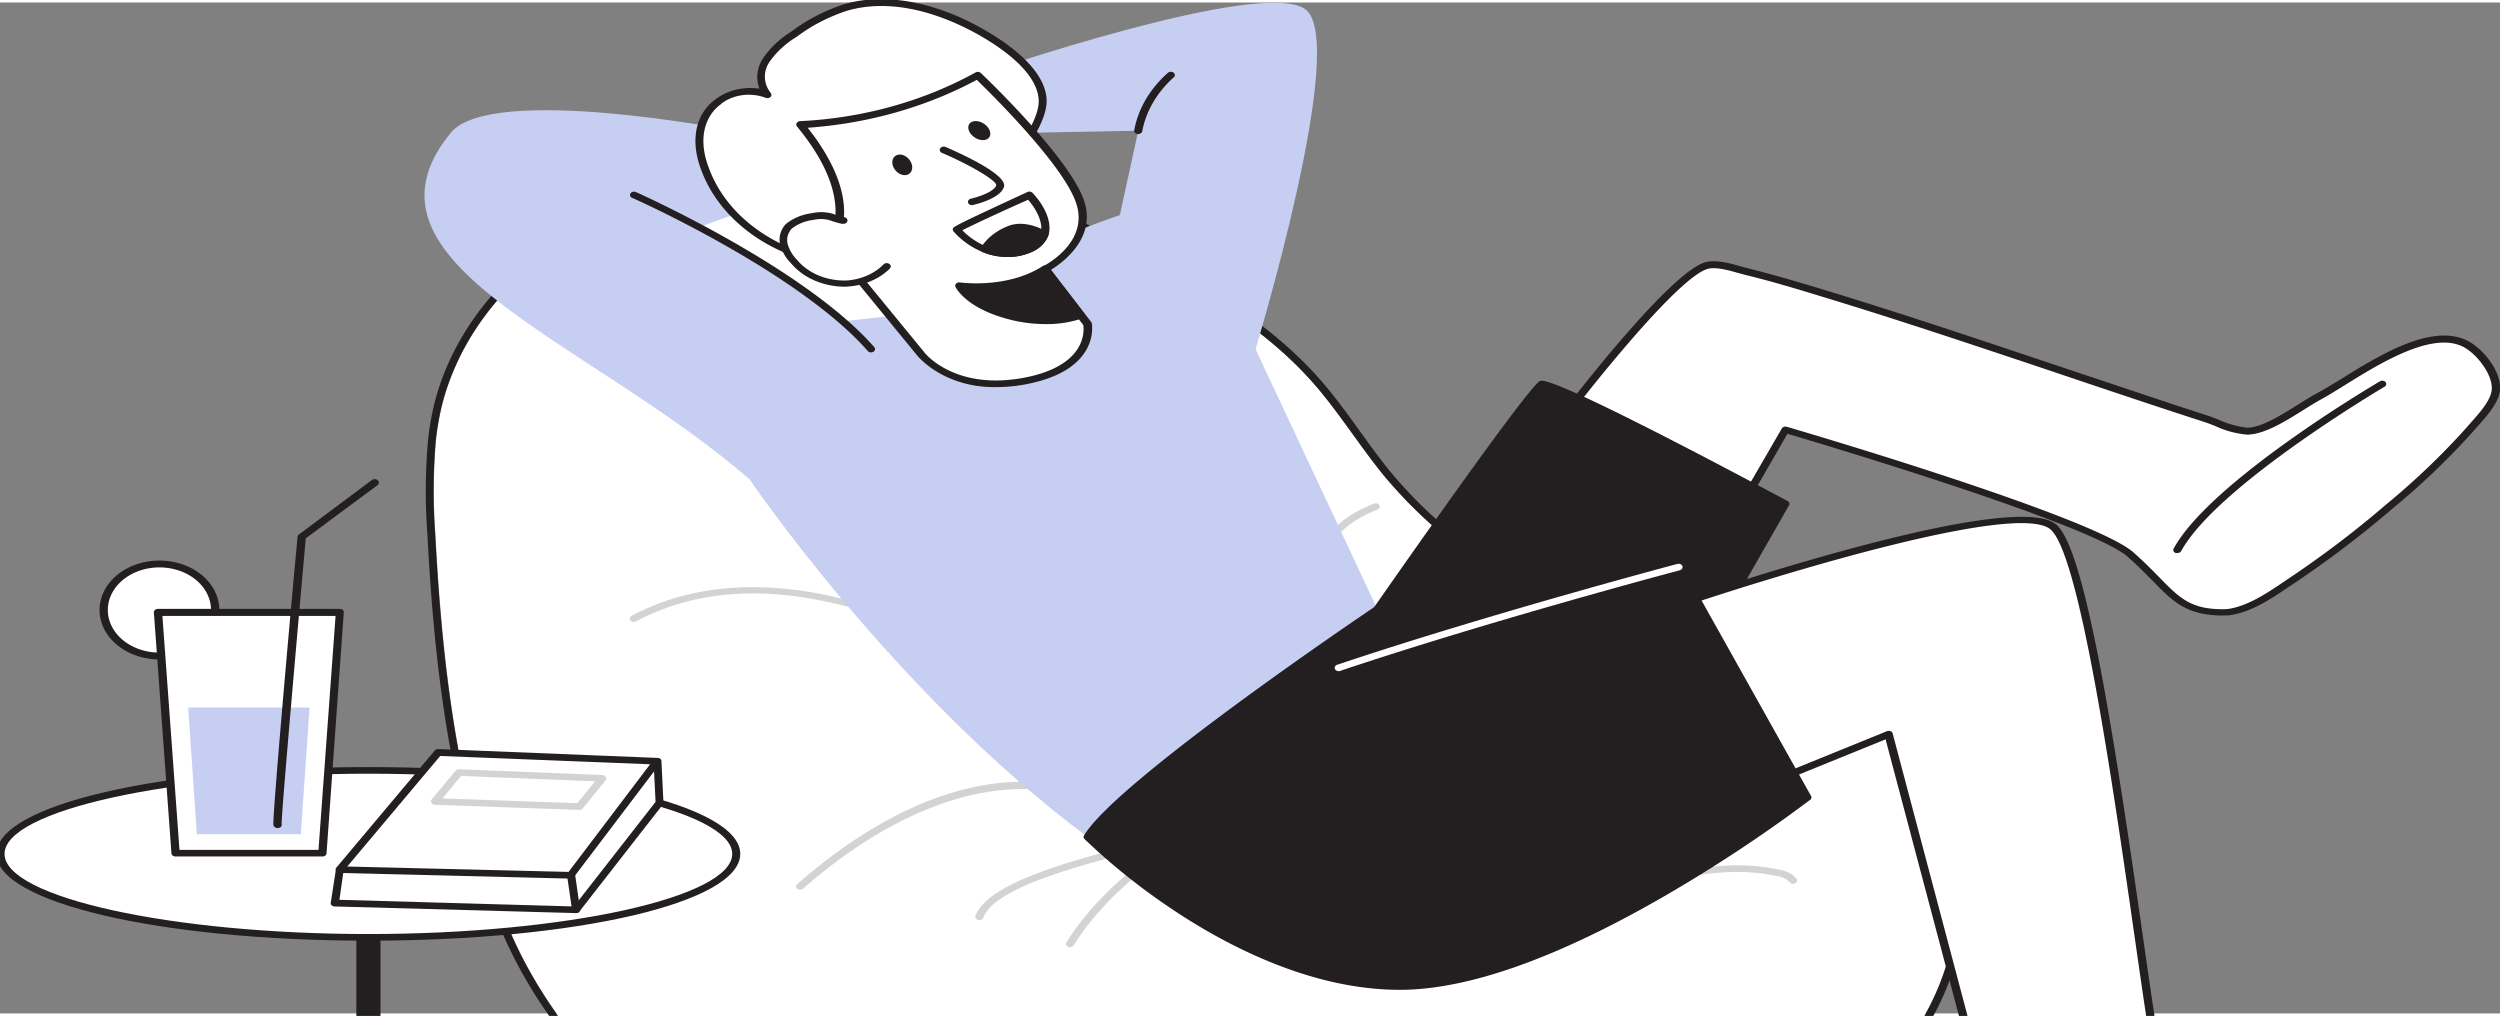 <?xml version="1.0" encoding="UTF-8" standalone="no"?> <svg xmlns:inkscape="http://www.inkscape.org/namespaces/inkscape" xmlns:sodipodi="http://sodipodi.sourceforge.net/DTD/sodipodi-0.dtd" xmlns="http://www.w3.org/2000/svg" xmlns:svg="http://www.w3.org/2000/svg" viewBox="0 0 1432.865 579.418" width="1454.358" height="591.006" class="illustration styles_illustrationTablet__1DWOa" version="1.1" id="svg3771" sodipodi:docname="Lifestyle_Hub.svg" inkscape:version="1.1 (c68e22c387, 2021-05-23)"><rect x="0" y="0" width="1432.865" height="579.418" fill="#808080" stroke="none"/><defs id="defs3775"><clipPath id="clipPath3961"><rect style="fill:none;stroke:#ffffff;stroke-width:0.215" id="rect3963" width="311.052" height="152.917" x="44.438" y="55.223"></rect></clipPath></defs><g id="_103_resting" data-name="#103_resting" transform="matrix(4.614,0,0,3.808,-205.026,-211.701)" clip-path="url(#clipPath3961)"><path d="m 90.2,233.06 a 1.51,1.51 0 0 1 -1.5,-1.5 v -47.82 a 1.5,1.5 0 0 1 3,0 v 47.82 a 1.5,1.5 0 0 1 -1.5,1.5 z" fill="#231f20" id="path3664"></path><path d="m 287.5,189.4 a 42.51,42.51 0 0 1 -4.15,19 c -8.28,17.31 -27.75,28 -46.92,32.48 -16.05,3.74 -32.72,3.89 -49.2,3.2 -17.5,-0.73 -35.75,-2.65 -50.5,-12.09 a 72.83,72.83 0 0 1 -29.49,-38.27 c -6,-18.76 -7.86,-38.57 -8.72,-58.24 a 107.35,107.35 0 0 1 0.08,-14 49.1,49.1 0 0 1 0.78,-5.38 42.19,42.19 0 0 1 11,-20.67 50.55,50.55 0 0 1 4,-3.74 c 16.29,-13.55 41.76,-16.93 59.87,-4.91 12.72,8.42 25.59,14.52 34.43,27.66 2.68,4 4.92,8.24 7.58,12.22 a 66.46,66.46 0 0 0 31.81,24.82 54.66,54.66 0 0 0 10.06,2.52 c 9.29,1.56 18.15,2.28 23.75,11.89 3.78,6.47 5.17,14.08 5.55,21.56 0,0.51 0.05,1 0.06,1.49 0,0.15 0.01,0.3 0.01,0.46 z" fill="#ffffff" id="path3666"></path><path d="m 148.74,79.4 a 45.81,45.81 0 0 1 25.5,7.39 c 12.72,8.42 25.59,14.52 34.43,27.66 2.68,4 4.92,8.24 7.58,12.22 a 66.46,66.46 0 0 0 31.81,24.82 54.66,54.66 0 0 0 10.07,2.51 c 9.28,1.56 18.15,2.28 23.75,11.89 3.78,6.47 5.17,14.08 5.55,21.56 0,0.51 0.05,1 0.06,1.49 0,0.17 0,0.32 0,0.48 a 42.51,42.51 0 0 1 -4.15,19 c -8.28,17.31 -27.75,28 -46.92,32.48 -11.52,2.69 -23.37,3.52 -35.23,3.52 -4.66,0 -9.32,-0.13 -14,-0.32 -17.5,-0.73 -35.75,-2.65 -50.5,-12.09 A 72.83,72.83 0 0 1 107.2,193.74 c -6,-18.76 -7.86,-38.57 -8.72,-58.24 a 107.35,107.35 0 0 1 0.08,-14 49.1,49.1 0 0 1 0.78,-5.38 42.19,42.19 0 0 1 11,-20.67 50.55,50.55 0 0 1 4,-3.74 54.51,54.51 0 0 1 34.37,-12.3 m 0,-1 a 55.58,55.58 0 0 0 -35,12.53 50,50 0 0 0 -4.08,3.82 43.33,43.33 0 0 0 -11.23,21.15 49.59,49.59 0 0 0 -0.79,5.49 105.79,105.79 0 0 0 -0.09,14.14 c 0.78,17.75 2.42,38.57 8.77,58.5 a 74.27,74.27 0 0 0 29.9,38.81 c 14.86,9.51 33.29,11.51 51,12.25 5.19,0.22 9.77,0.32 14,0.32 13.81,0 25.07,-1.13 35.46,-3.55 22.74,-5.3 40.09,-17.34 47.59,-33 a 43.55,43.55 0 0 0 4.25,-19.46 v -0.26 a 1.48,1.48 0 0 1 0,-0.21 q 0,-0.73 -0.06,-1.47 v -0.07 c -0.46,-9.06 -2.32,-16.26 -5.69,-22 -5.4,-9.29 -13.63,-10.62 -22.33,-12 L 258.3,153 a 54.24,54.24 0 0 1 -9.89,-2.44 65.5,65.5 0 0 1 -31.33,-24.44 c -1.3,-1.94 -2.53,-4 -3.72,-6 -1.19,-2 -2.49,-4.19 -3.86,-6.22 -7.18,-10.66 -16.83,-16.68 -27.05,-23.06 -2.51,-1.57 -5.11,-3.19 -7.66,-4.88 a 46.85,46.85 0 0 0 -26,-7.55 z" fill="#231f20" id="path3668"></path><path d="m 209.43,137.85 h -0.11 a 0.49,0.49 0 0 1 -0.37,-0.6 c 0.91,-3.89 5.92,-6.12 6.13,-6.21 a 0.5,0.5 0 1 1 0.4,0.91 c 0,0 -4.76,2.12 -5.56,5.53 a 0.51,0.51 0 0 1 -0.49,0.37 z" fill="#d1d3d4" id="path3670"></path><path d="m 177.35,197.78 a 0.44,0.44 0 0 1 -0.22,-0.05 0.5,0.5 0 0 1 -0.22,-0.67 c 3.41,-6.74 9.28,-12.29 12.8,-15.23 -1.45,0.52 -3.11,1.07 -4.89,1.65 -7.54,2.47 -16.91,5.53 -18.25,9.88 a 0.5,0.5 0 0 1 -0.63,0.32 0.5,0.5 0 0 1 -0.33,-0.62 c 1.5,-4.83 11.15,-8 18.9,-10.53 a 65.56,65.56 0 0 0 8.18,-3 0.49,0.49 0 0 1 0.65,0.19 0.48,0.48 0 0 1 -0.14,0.66 c -0.1,0.07 -10.45,7.33 -15.4,17.14 a 0.5,0.5 0 0 1 -0.45,0.26 z" fill="#d1d3d4" id="path3672"></path><path d="m 242.28,191.78 a 0.49,0.49 0 0 1 -0.44,-0.27 0.5,0.5 0 0 1 0.22,-0.67 c 7.06,-3.5 15.35,-6.8 23.32,-4.74 a 3.35,3.35 0 0 1 2.19,1.35 0.5,0.5 0 1 1 -0.86,0.5 2.51,2.51 0 0 0 -1.58,-0.88 c -7.65,-2 -15.73,1.25 -22.63,4.66 a 0.42,0.42 0 0 1 -0.22,0.05 z" fill="#d1d3d4" id="path3674"></path><path d="m 166.72,156.23 a 0.59,0.59 0 0 1 -0.22,0 0.51,0.51 0 0 1 -0.27,-0.41 c -0.65,-1 -8.17,-7 -18.2,-9.79 -9.41,-2.67 -17.68,-1.75 -24.59,2.71 a 0.49,0.49 0 0 1 -0.69,-0.14 0.5,0.5 0 0 1 0.15,-0.69 c 17.32,-11.2 38.89,2.47 43.31,6.46 0.92,0.83 1.16,1.24 1,1.64 a 0.51,0.51 0 0 1 -0.49,0.22 z" fill="#d1d3d4" id="path3676"></path><path d="m 143.83,189.12 a 0.49,0.49 0 0 1 -0.36,-0.84 c 19.47,-20.59 33,-14.66 33.54,-14.4 a 0.501,0.501 0 0 1 -0.42,0.91 c -0.13,-0.06 -13.46,-5.84 -32.4,14.18 a 0.49,0.49 0 0 1 -0.36,0.15 z" fill="#d1d3d4" id="path3678"></path><path d="m 260.78,131.26 5.44,-11.37 c 0,0 37.79,13.4 42.85,18.76 5.06,5.36 5.77,8.91 12,8.71 h 0.09 c 3,-0.43 5.95,-3.14 8.23,-5 a 131.41,131.41 0 0 0 11.77,-10.86 102.59,102.59 0 0 0 10.12,-11.73 c 1.13,-1.58 2.94,-3.77 3.18,-5.73 0.3,-2.45 -1.9,-6.07 -4,-7.21 -5.22,-2.91 -14,5.41 -18,8 -2.31,1.48 -6.21,5.18 -8.9,5.23 -1.54,0 -3.76,-1.33 -5.16,-1.87 -7.23,-2.81 -14.41,-5.8 -21.61,-8.71 -8.57,-3.47 -17.15,-6.94 -25.83,-10.14 -3.18,-1.17 -6.37,-2.35 -9.62,-3.3 -1.33,-0.39 -3.48,-1.34 -4.9,-0.93 -4.57,1.34 -19.05,24.74 -19.05,24.74" fill="#ffffff" id="path3680"></path><path d="m 320.57,147.86 c -4.52,0 -6.21,-2.09 -8.73,-5.21 -0.88,-1.09 -1.87,-2.32 -3.13,-3.65 -4.64,-4.92 -38.07,-17 -42.24,-18.49 l -5.24,11 a 0.5,0.5 0 1 1 -0.9,-0.43 l 5.44,-11.37 a 0.5,0.5 0 0 1 0.61,-0.26 c 1.55,0.55 38,13.51 43.06,18.9 1.28,1.37 2.29,2.61 3.18,3.71 2.59,3.21 4,5 8.41,4.84 2.53,-0.36 5.05,-2.44 7.09,-4.11 l 0.93,-0.76 a 131.07,131.07 0 0 0 11.73,-10.82 102,102 0 0 0 10.07,-11.67 l 0.52,-0.72 c 1.06,-1.44 2.38,-3.23 2.57,-4.79 0.28,-2.24 -1.85,-5.68 -3.7,-6.71 -3.87,-2.15 -10.26,2.65 -14.48,5.83 -1.17,0.88 -2.18,1.64 -3,2.18 -0.6,0.39 -1.34,0.95 -2.12,1.54 -2.3,1.75 -4.91,3.73 -7.05,3.77 a 10.23,10.23 0 0 1 -4,-1.31 c -0.48,-0.23 -0.93,-0.44 -1.32,-0.59 -5.09,-2 -10.24,-4.08 -15.21,-6.11 l -6.4,-2.61 c -8.38,-3.39 -17.05,-6.9 -25.83,-10.13 -2.94,-1.09 -6.28,-2.32 -9.58,-3.29 l -0.91,-0.3 c -1.21,-0.41 -2.72,-0.92 -3.71,-0.63 -3.6,1.06 -14.77,18.06 -18.77,24.52 a 0.49,0.49 0 0 1 -0.68,0.16 0.5,0.5 0 0 1 -0.17,-0.69 c 0.6,-1 14.64,-23.57 19.34,-25 1.29,-0.37 3,0.19 4.31,0.65 l 0.87,0.28 c 3.33,1 6.69,2.22 9.65,3.31 8.79,3.24 17.46,6.75 25.85,10.15 l 6.4,2.6 c 5,2 10.12,4.13 15.21,6.11 0.4,0.15 0.87,0.38 1.38,0.62 a 10.2,10.2 0 0 0 3.54,1.21 v 0 c 1.81,0 4.39,-2 6.46,-3.57 0.79,-0.6 1.54,-1.17 2.18,-1.58 0.81,-0.52 1.81,-1.27 3,-2.14 4.69,-3.54 11.13,-8.37 15.57,-5.9 2.17,1.21 4.54,5 4.2,7.71 -0.22,1.81 -1.62,3.72 -2.75,5.26 -0.18,0.24 -0.35,0.47 -0.51,0.7 a 103.52,103.52 0 0 1 -10.17,11.79 132.89,132.89 0 0 1 -11.82,10.9 l -0.93,0.75 c -2.13,1.76 -4.77,3.94 -7.54,4.33 h -0.64 z" fill="#231f20" id="path3682"></path><path d="m 161.67,101.88 -12.07,1.64 -18.28,-14.11 8.49,-3.81 -4.24,-10.71 c 0,0 -30.1,-7.14 -35.14,0.31 -13.27,19.63 16.86,30.93 37.1,52.14 0,0 18.09,32.31 42,53.85 0,0 21.63,-15 36,-34.27 L 200.4,107.76 c 0,0 11.6,-46.24 6.2,-51.13 -5.4,-4.89 -40.73,9.91 -40.73,9.91 l 6.73,8.66 13.23,-0.31 -2.29,12.71 c 0,0 -15.68,6.13 -21.87,14.28 z" fill="#c6cef2" id="path3684"></path><path d="m 133.75,70.45 a 5.46,5.46 0 0 1 6.05,-1 5.08,5.08 0 0 1 -0.21,-5.14 12.86,12.86 0 0 1 3.52,-4 20.68,20.68 0 0 1 6.37,-4 c 6.17,-2.17 13,0.74 18.21,4.72 2.77,2.12 6.09,5.4 6.25,9.14 0.14,3.47 -3.11,8.26 -4.83,11.2 -2.46,4.19 -5.55,8.15 -9.67,10.73 -10.92,6.83 -24,0 -27.5,-11.72 -0.83,-2.75 -1,-5.89 0.48,-8.37 a 6.24,6.24 0 0 1 1.33,-1.56 z" fill="#ffffff" id="path3686"></path><path d="m 150.2,95.34 a 17.65,17.65 0 0 1 -6.3,-1.18 20.9,20.9 0 0 1 -12.44,-13.62 c -1,-3.36 -0.82,-6.47 0.53,-8.78 a 6.57,6.57 0 0 1 1.44,-1.69 v 0 a 6.3,6.3 0 0 1 5.34,-1.5 5.91,5.91 0 0 1 0.37,-4.43 13.11,13.11 0 0 1 3.65,-4.22 21.39,21.39 0 0 1 6.53,-4.08 c 5.41,-1.9 12.22,-0.15 18.67,4.8 2.85,2.19 6.28,5.61 6.45,9.52 0.13,3.14 -2.33,7.21 -4.13,10.18 -0.28,0.46 -0.54,0.89 -0.77,1.29 -3,5.06 -6.19,8.63 -9.83,10.91 a 17.94,17.94 0 0 1 -9.51,2.8 z M 134.07,70.83 a 5.69,5.69 0 0 0 -1.21,1.44 c -1.64,2.78 -1,6.19 -0.44,8 a 19.91,19.91 0 0 0 11.83,13 16.59,16.59 0 0 0 14.93,-1.54 c 3.5,-2.19 6.61,-5.65 9.49,-10.57 0.24,-0.4 0.5,-0.84 0.79,-1.3 1.73,-2.86 4.1,-6.78 4,-9.61 -0.15,-3.53 -3.38,-6.72 -6.05,-8.77 -2.93,-2.25 -10.51,-7.19 -17.74,-4.65 a 20.35,20.35 0 0 0 -6.22,3.89 12.42,12.42 0 0 0 -3.45,3.85 4.55,4.55 0 0 0 0.16,4.62 0.5,0.5 0 0 1 -0.64,0.74 5,5 0 0 0 -5.49,0.9 z" fill="#231f20" id="path3688"></path><path d="m 174.26,95.69 5.22,8.27 c 0,0 1.16,6.56 -7.73,8.6 -8.89,2.04 -12.83,-3.92 -12.83,-3.92 L 147.61,91.93 c 0,0 4.32,-6.07 -3.78,-18 a 43.89,43.89 0 0 0 22,-7.41 c 0,0 10.51,12 12.61,18.68 2.1,6.68 -4.18,10.49 -4.18,10.49 z" fill="#ffffff" id="path3690"></path><path d="m 168.2,113.48 a 11.93,11.93 0 0 1 -9.7,-4.56 L 147.2,92.21 a 0.5,0.5 0 0 1 0,-0.57 c 0,-0.06 4,-6 -3.78,-17.41 a 0.49,0.49 0 0 1 0,-0.52 0.51,0.51 0 0 1 0.44,-0.26 43.75,43.75 0 0 0 21.76,-7.33 0.51,0.51 0 0 1 0.66,0.09 c 0.43,0.5 10.59,12.21 12.71,18.85 1.87,5.88 -2.6,9.72 -4,10.77 l 5,7.87 a 0.75,0.75 0 0 1 0.07,0.18 c 0,0.07 1.13,7 -8.12,9.16 a 16,16 0 0 1 -3.74,0.44 z m -20,-21.57 11.13,16.45 c 0.16,0.24 3.89,5.64 12.31,3.71 7.83,-1.8 7.46,-7.13 7.36,-7.93 L 173.83,96 A 0.51,0.51 0 0 1 173.77,95.62 0.5,0.5 0 0 1 174,95.3 c 0.24,-0.15 6,-3.73 4,-9.89 -1.86,-5.84 -10.54,-16.19 -12.23,-18.17 a 45.63,45.63 0 0 1 -21,7.21 c 6.65,10.23 4.23,16.09 3.43,17.46 z" fill="#231f20" id="path3692"></path><path d="m 154.58,95.33 a 7.07,7.07 0 0 1 -4.79,2.52 7.62,7.62 0 0 1 -6.68,-3.27 6.5,6.5 0 0 1 -1.26,-2.58 3.4,3.4 0 0 1 0.56,-2.74 5.49,5.49 0 0 1 3.05,-1.53 c 1.67,-0.43 2.26,0.22 3.78,0.61 -0.15,0 -0.43,-0.23 -0.58,-0.25" fill="#ffffff" id="path3694"></path><path d="m 149.2,98.37 a 8.18,8.18 0 0 1 -6.48,-3.49 6.84,6.84 0 0 1 -1.36,-2.77 3.91,3.91 0 0 1 0.64,-3.11 5.85,5.85 0 0 1 3.32,-1.7 4.25,4.25 0 0 1 2.93,0.25 l 0.28,0.1 a 0.61,0.61 0 0 1 0.19,0 1.25,1.25 0 0 1 0.45,0.18 l 0.14,0.07 v 0 a 0.51,0.51 0 0 1 -0.2,1 h -0.12 a 11.32,11.32 0 0 1 -1.12,-0.37 3.26,3.26 0 0 0 -2.34,-0.22 4.87,4.87 0 0 0 -2.77,1.35 2.88,2.88 0 0 0 -0.47,2.33 5.83,5.83 0 0 0 1.17,2.36 7.11,7.11 0 0 0 6.24,3.08 6.63,6.63 0 0 0 4.5,-2.43 0.49,0.49 0 0 1 0.7,-0.06 0.49,0.49 0 0 1 0.07,0.7 7.57,7.57 0 0 1 -5.14,2.7 c -0.21,0.03 -0.42,0.03 -0.63,0.03 z" fill="#231f20" id="path3696"></path><path d="m 178.69,102.71 a 12.73,12.73 0 0 1 -8.79,0.11 c -5.17,-1.62 -6.31,-4.58 -6.31,-4.58 0,0 6,1.09 10.67,-2.55 z" fill="#231f20" id="path3698"></path><path d="m 174.31,104 a 15.08,15.08 0 0 1 -4.56,-0.72 c -5.34,-1.68 -6.58,-4.76 -6.63,-4.89 a 0.49,0.49 0 0 1 0.09,-0.49 0.47,0.47 0 0 1 0.47,-0.17 c 0.06,0 5.83,1 10.27,-2.45 a 0.5,0.5 0 0 1 0.39,-0.1 0.53,0.53 0 0 1 0.34,0.22 l 4.43,7 a 0.48,0.48 0 0 1 0.06,0.4 0.55,0.55 0 0 1 -0.26,0.32 11.4,11.4 0 0 1 -4.6,0.88 z m -9.77,-5.17 a 10.65,10.65 0 0 0 5.51,3.5 12.92,12.92 0 0 0 7.89,0.11 l -3.82,-6 a 15,15 0 0 1 -9.58,2.41 z" fill="#231f20" id="path3700"></path><path d="m 161.67,77.78 c 0,0 7.39,3.88 7,5.46 -0.39,1.58 -3.49,2.36 -3.49,2.36" fill="#ffffff" id="path3702"></path><path d="m 165.18,86.1 a 0.5,0.5 0 0 1 -0.49,-0.38 0.5,0.5 0 0 1 0.36,-0.6 c 0.73,-0.19 2.87,-1 3.13,-2 0.14,-0.64 -3.08,-3 -6.74,-4.89 a 0.5,0.5 0 0 1 -0.21,-0.68 0.5,0.5 0 0 1 0.67,-0.21 c 2.33,1.22 7.69,4.25 7.25,6 -0.44,1.75 -3.5,2.64 -3.85,2.73 z" fill="#231f20" id="path3704"></path><ellipse cx="156.52" cy="80.02" rx="1.15" ry="1.62" transform="rotate(-23.65,156.545,80.039)" fill="#231f20" id="ellipse3706"></ellipse><ellipse cx="166.09" cy="74.89" rx="1.15" ry="1.62" transform="rotate(-40.79,166.067,74.892)" fill="#231f20" id="ellipse3708"></ellipse><path d="m 169.6,93.9 a 7,7 0 0 1 -3.09,-0.73 10.17,10.17 0 0 1 -3.63,-3.12 v 0 a 0.51,0.51 0 0 1 -0.08,-0.4 c 0.06,-0.29 0.09,-0.4 9.26,-5.53 a 0.5,0.5 0 0 1 0.63,0.12 c 0.11,0.13 2.67,3.3 2,6.33 a 4.28,4.28 0 0 1 -2.42,2.75 6.08,6.08 0 0 1 -2.67,0.58 z m -5.6,-4 a 9,9 0 0 0 2.94,2.41 5.62,5.62 0 0 0 4.88,0.14 3.28,3.28 0 0 0 1.88,-2 c 0.45,-2.07 -0.95,-4.33 -1.55,-5.16 -2.82,1.49 -6.87,3.78 -8.15,4.57 z" fill="#231f20" id="path3710"></path><path d="m 166.72,92.72 c 3.57,1.73 7,-0.13 7.47,-2.25 a 4.76,4.76 0 0 0 -4.11,-0.87 6.68,6.68 0 0 0 -3.36,3.12 z" fill="#231f20" id="path3712"></path><path d="m 169.6,93.9 a 7,7 0 0 1 -3.09,-0.73 0.5,0.5 0 0 1 -0.22,-0.69 7.29,7.29 0 0 1 3.62,-3.35 c 1.3,-0.49 2.83,-0.18 4.55,0.92 a 0.5,0.5 0 0 1 0.21,0.53 4.25,4.25 0 0 1 -2.41,2.73 6.08,6.08 0 0 1 -2.66,0.59 z m -2.16,-1.41 a 5.46,5.46 0 0 0 4.38,-0.08 3.52,3.52 0 0 0 1.78,-1.72 4,4 0 0 0 -3.35,-0.63 6,6 0 0 0 -2.81,2.43 z" fill="#231f20" id="path3714"></path><path d="m 215.52,146.92 c 0,0 19.15,-33.29 20.48,-33.92 1.33,-0.63 30.22,18 30.22,18 l -19.37,41.12 c 0,0 -34.85,-7.12 -31.33,-25.2 z" fill="#231f20" id="path3716"></path><path d="m 246.85,172.66 h -0.1 a 82.6,82.6 0 0 1 -17.08,-5.89 c -11,-5.41 -16.1,-12.31 -14.63,-19.93 a 0.75,0.75 0 0 1 0.05,-0.16 c 4.51,-7.84 19.33,-33.47 20.66,-34.13 1.33,-0.66 17.43,9.47 30.74,18.08 a 0.5,0.5 0 0 1 0.18,0.63 l -19.37,41.11 a 0.49,0.49 0 0 1 -0.45,0.29 z M 216,147.1 c -3,16.3 26.82,23.64 30.57,24.49 l 19,-40.37 c -10.56,-6.82 -27.4,-17.36 -29.43,-17.75 -1.38,1.39 -12.73,20.74 -20.14,33.63 z" fill="#231f20" id="path3718"></path><path d="m 250.44,147.25 c 0,0 43.08,-18.12 49,-12.81 5.92,5.31 12.37,84.44 14,85.18 7.05,3.19 19.36,8.07 19.82,8.09 2.31,0.09 13.18,0.88 9.07,5.45 -3.36,3.74 -8.09,2.48 -12.56,2.72 -5.93,0.32 -7.23,0.52 -13.16,0.68 q -8.11,0.21 -16.22,0.31 a 7.07,7.07 0 0 1 -6.85,-5.06 l -14.47,-66.09 -18.69,9.19 z" fill="#ffffff" id="path3720"></path><path d="M 300.29,237.37 A 7.6,7.6 0 0 1 293,232 l -14.34,-65.5 -18.12,8.91 a 0.47,0.47 0 0 1 -0.4,0 0.48,0.48 0 0 1 -0.29,-0.3 L 250,147.42 a 0.51,0.51 0 0 1 0.28,-0.63 c 1.77,-0.75 43.44,-18.18 49.48,-12.73 3.64,3.29 7.21,31.23 10.86,62.07 1.33,11.21 2.59,21.82 3.15,23.09 7,3.15 18.77,7.82 19.57,8 2.08,0.08 9.12,0.58 10.26,3.28 0.39,0.91 0.09,1.92 -0.88,3 -2.74,3 -6.35,3 -9.84,2.89 -1,0 -2.06,0 -3.08,0 -2,0.11 -3.52,0.21 -4.84,0.29 -2.57,0.17 -4.42,0.28 -8.33,0.39 -5.53,0.14 -11,0.25 -16.22,0.31 z m -21.24,-72.15 a 0.47,0.47 0 0 1 0.49,0.39 L 294,231.7 a 6.59,6.59 0 0 0 6.29,4.67 h 0.07 c 5.24,-0.06 10.69,-0.17 16.22,-0.31 3.88,-0.1 5.73,-0.22 8.29,-0.39 1.32,-0.08 2.81,-0.18 4.85,-0.28 1,-0.06 2.12,0 3.16,0 3.41,0.08 6.63,0.15 9.06,-2.56 0.69,-0.77 0.93,-1.42 0.71,-1.94 -0.67,-1.6 -5.36,-2.51 -9.43,-2.67 -0.67,0 -13.71,-5.28 -20,-8.13 -0.73,-0.33 -1.21,-3.45 -3.62,-23.84 -2.74,-23.15 -6.88,-58.13 -10.54,-61.43 -4.57,-4.13 -35.76,7.61 -48,12.71 l 9.57,26.7 18.18,-8.95 a 0.42,0.42 0 0 1 0.24,-0.06 z" fill="#231f20" id="path3722"></path><path d="m 179.53,181.19 c 0,0 18.49,22.52 38.78,22.52 20.29,0 50.69,-28.48 50.69,-28.48 l -16,-34.62 -37.43,6.31 c 0,0 -32,26.08 -36.04,34.27 z" fill="#231f20" id="path3724"></path><path d="m 218.31,204.2 c -10.62,0 -20.71,-6.18 -27.3,-11.36 a 84.34,84.34 0 0 1 -11.86,-11.34 0.47,0.47 0 0 1 -0.06,-0.53 c 4,-8.16 34.81,-33.37 36.12,-34.43 a 0.45,0.45 0 0 1 0.23,-0.11 l 37.42,-6.31 a 0.5,0.5 0 0 1 0.54,0.28 l 16,34.62 a 0.49,0.49 0 0 1 -0.11,0.58 183.27,183.27 0 0 1 -17.79,14.28 c -13.5,9.5 -24.68,14.32 -33.19,14.32 z m -38.18,-23.08 c 2.1,2.46 19.51,22.09 38.18,22.09 18.86,0 47.05,-25.32 50.08,-28.1 l -15.74,-33.94 -36.91,6.22 c -1.97,1.61 -31.21,25.69 -35.61,33.73 z" fill="#231f20" id="path3726"></path><path d="m 210.83,156.23 a 0.508,0.508 0 0 1 -0.18,-1 c 18.38,-7.48 41.91,-15.06 42.14,-15.13 a 0.49,0.49 0 0 1 0.63,0.32 0.51,0.51 0 0 1 -0.32,0.63 c -0.24,0.07 -23.73,7.64 -42.08,15.1 a 0.41,0.41 0 0 1 -0.19,0.08 z" fill="#ffffff" id="path3728"></path><path d="m 340.36,113 c 0,0 -20.89,14.87 -25.46,25" fill="#ffffff" id="path3730"></path><path d="m 314.9,138.45 a 0.54,0.54 0 0 1 -0.21,0 0.5,0.5 0 0 1 -0.25,-0.66 c 4.58,-10.12 24.77,-24.57 25.63,-25.18 a 0.5,0.5 0 0 1 0.69,0.11 0.51,0.51 0 0 1 -0.11,0.7 c -0.21,0.15 -20.83,14.9 -25.29,24.78 a 0.51,0.51 0 0 1 -0.46,0.25 z" fill="#231f20" id="path3732"></path><path d="m 152.63,108.26 a 0.48,0.48 0 0 1 -0.4,-0.21 c -8.56,-11.84 -29.09,-23 -29.3,-23.06 a 0.5,0.5 0 0 1 0.47,-0.88 c 0.21,0.11 20.95,11.33 29.64,23.36 a 0.49,0.49 0 0 1 -0.12,0.69 0.46,0.46 0 0 1 -0.29,0.1 z" fill="#231f20" id="path3734"></path><path d="m 185.83,75.39 h -0.09 a 0.51,0.51 0 0 1 -0.41,-0.58 16.22,16.22 0 0 1 4.18,-8.63 0.5,0.5 0 1 1 0.68,0.73 15.5,15.5 0 0 0 -3.87,8.09 0.51,0.51 0 0 1 -0.49,0.39 z" fill="#231f20" id="path3736"></path><ellipse cx="90.2" cy="183.74" rx="45.69" ry="12.56" fill="#ffffff" id="ellipse3738"></ellipse><path d="m 90.2,196.8 c -25.9,0 -46.2,-5.74 -46.2,-13.06 0,-7.32 20.3,-13.07 46.2,-13.07 25.9,0 46.19,5.74 46.19,13.07 0,7.33 -20.29,13.06 -46.19,13.06 z m 0,-25.13 c -24.49,0 -45.2,5.53 -45.2,12.07 0,6.54 20.71,12.06 45.2,12.06 24.49,0 45.19,-5.53 45.19,-12.06 0,-6.53 -20.69,-12.07 -45.19,-12.07 z" fill="#231f20" id="path3740"></path><path d="m 107.75,243.69 a 1.5,1.5 0 0 1 -1.5,-1.5 c 0,-3.16 -9.43,-7.22 -16,-9.08 -6.61,1.86 -16,5.92 -16,9.08 a 1.5,1.5 0 0 1 -3,0 c 0,-6.68 15.54,-11.24 18.65,-12.08 a 1.51,1.51 0 0 1 0.79,0 c 3.11,0.84 18.65,5.4 18.65,12.08 a 1.5,1.5 0 0 1 -1.59,1.5 z" fill="#231f20" id="path3742"></path><circle cx="64.24" cy="147.03" r="6.92" fill="#ffffff" id="circle3744"></circle><path d="m 64.24,154.47 a 7.44,7.44 0 1 1 7.44,-7.47 7.45,7.45 0 0 1 -7.44,7.47 z m 0,-13.85 a 6.41,6.41 0 1 0 6.41,6.38 6.41,6.41 0 0 0 -6.41,-6.38 z" fill="#231f20" id="path3746"></path><polygon points="84.45,183.61 86.63,147.38 64.06,147.38 66.25,183.61 " fill="#ffffff" id="polygon3748"></polygon><path d="m 84.45,184.13 h -18.2 a 0.52,0.52 0 0 1 -0.52,-0.49 l -2.18,-36.23 a 0.51,0.51 0 0 1 0.51,-0.55 H 86.63 A 0.51,0.51 0 0 1 87,147 a 0.52,0.52 0 0 1 0.14,0.39 L 85,183.64 a 0.51,0.51 0 0 1 -0.55,0.49 z m -17.72,-1 H 84 l 2.12,-35.21 H 64.61 Z" fill="#231f20" id="path3750"></path><polygon points="81.8,180.78 82.89,161.71 67.81,161.71 68.89,180.78 " fill="#c6cef2" id="polygon3752"></polygon><path d="m 78.92,179.85 a 0.56,0.56 0 0 1 -0.52,-0.41 c -0.17,-0.71 2,-30.61 3,-43.44 a 0.51,0.51 0 0 1 0.17,-0.34 l 9.06,-8.19 a 0.52,0.52 0 0 1 0.7,0.77 l -8.91,8 c -0.87,11.75 -3.06,41.79 -3,43 a 0.49,0.49 0 0 1 -0.38,0.6 z" fill="#231f20" id="path3754"></path><polygon points="126.32,176.04 126.07,169.79 86.63,186.11 85.98,191.16 115.95,192.15 " fill="#ffffff" id="polygon3756"></polygon><path d="m 116,192.65 v 0 l -30,-1 a 0.51,0.51 0 0 1 -0.37,-0.18 0.47,0.47 0 0 1 -0.11,-0.38 l 0.64,-5 a 0.51,0.51 0 0 1 0.31,-0.4 l 39.44,-16.32 a 0.5,0.5 0 0 1 0.46,0 0.51,0.51 0 0 1 0.23,0.4 l 0.25,6.25 a 0.43,0.43 0 0 1 -0.08,0.29 l -10.37,16.11 a 0.52,0.52 0 0 1 -0.4,0.23 z m -29.4,-2 29.13,1 10.14,-15.74 -0.22,-5.37 -38.56,15.92 z" fill="#231f20" id="path3758"></path><polygon points="86.63,186.11 115.33,186.96 126.07,169.79 98.87,168.46 " fill="#ffffff" id="polygon3760"></polygon><path d="m 115.33,187.46 v 0 l -28.7,-0.85 a 0.52,0.52 0 0 1 -0.43,-0.27 0.49,0.49 0 0 1 0,-0.51 l 12.24,-17.65 a 0.51,0.51 0 0 1 0.43,-0.22 l 27.2,1.33 a 0.5,0.5 0 0 1 0.4,0.77 l -10.74,17.16 a 0.49,0.49 0 0 1 -0.4,0.24 z m -27.76,-1.82 27.49,0.81 10.13,-16.2 L 99.12,169 Z" fill="#231f20" id="path3762"></path><line x1="115.33" y1="186.96" x2="115.95" y2="192.15" fill="#ffffff" id="line3764"></line><path d="m 116,192.65 a 0.51,0.51 0 0 1 -0.5,-0.44 l -0.62,-5.19 a 0.51,0.51 0 0 1 0.44,-0.56 0.52,0.52 0 0 1 0.56,0.44 l 0.61,5.19 a 0.5,0.5 0 0 1 -0.44,0.56 z" fill="#231f20" id="path3766"></path><path d="m 116.4,177.12 v 0 l -17.93,-0.77 a 0.52,0.52 0 0 1 -0.43,-0.28 0.5,0.5 0 0 1 0,-0.5 l 3,-4.36 a 0.5,0.5 0 0 1 0.43,-0.21 l 17.78,0.87 a 0.5,0.5 0 0 1 0.42,0.28 0.5,0.5 0 0 1 0,0.5 l -2.85,4.25 a 0.49,0.49 0 0 1 -0.42,0.22 z m -17,-1.73 16.75,0.72 2.21,-3.29 -16.64,-0.82 z" fill="#d1d3d4" id="path3768"></path></g></svg> 